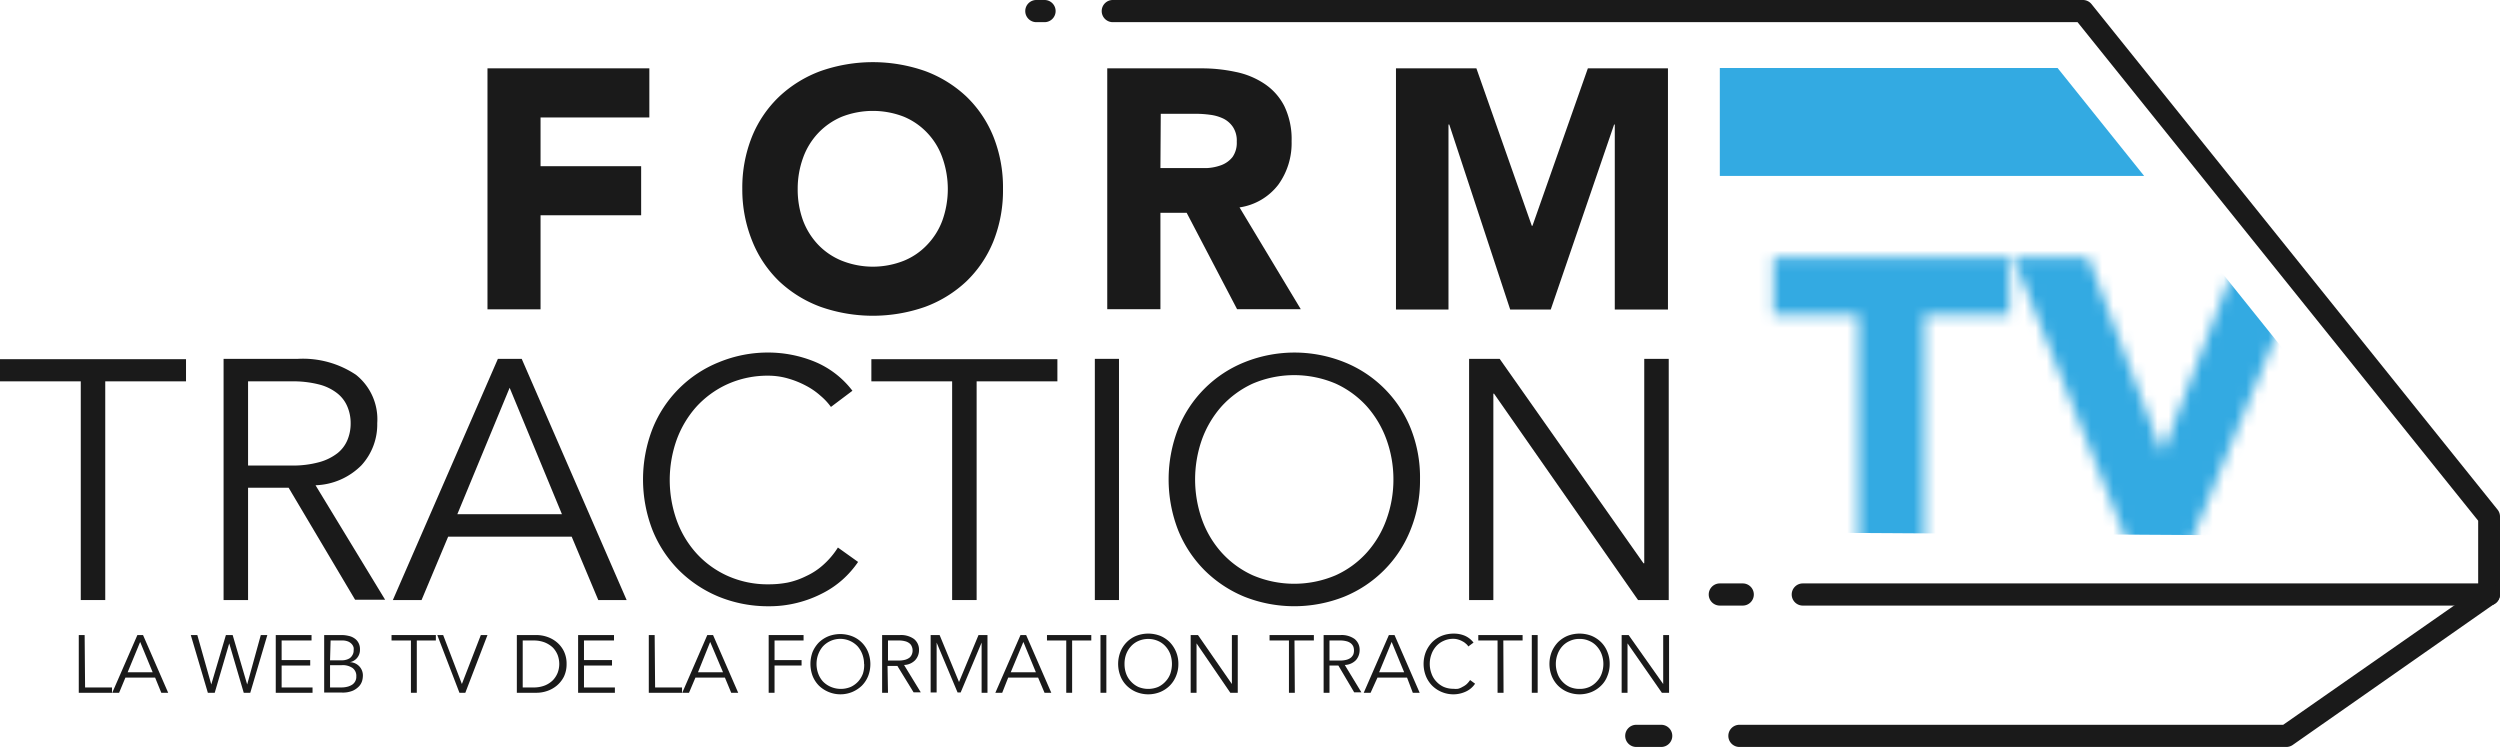 <svg xmlns="http://www.w3.org/2000/svg" xmlns:xlink="http://www.w3.org/1999/xlink" viewBox="0 0 225.65 67.42"><defs><filter id="luminosity-invert-noclip" x="155.23" y="18.1" width="64.42" height="32.02" filterUnits="userSpaceOnUse" color-interpolation-filters="sRGB"><feColorMatrix values="-1 0 0 0 1 0 -1 0 0 1 0 0 -1 0 1 0 0 0 1 0" result="invert"/><feFlood flood-color="#fff" result="bg"/><feBlend in="invert" in2="bg"/></filter><mask id="mask" x="155.23" y="18.1" width="64.42" height="32.02" maskUnits="userSpaceOnUse"><g style="filter:url(#luminosity-invert-noclip)"><path d="M167.75,28.45h-7.68V23.2h21.3v5.25h-7.68V50.13h-5.94Z" style="fill:#fff"/><path d="M181.71,23.2h6.77l6.66,17.65h.07L202,23.2h6.35l-11.1,26.93h-4.76Z" style="fill:#fff"/></g></mask></defs><g id="Calque_2" data-name="Calque 2"><g id="ELEMENTS_SVG" data-name="ELEMENTS SVG"><path d="M44,6.17H58.61V10.6H48.79V15h9.08v4.43H48.79v8.49H44Z" style="fill:#1a1a1a"/><path d="M67,17.05a12.34,12.34,0,0,1,.88-4.73A10.42,10.42,0,0,1,70.35,8.7a11,11,0,0,1,3.73-2.29,14.24,14.24,0,0,1,9.41,0A11,11,0,0,1,87.21,8.7a10.45,10.45,0,0,1,2.45,3.62,12.34,12.34,0,0,1,.87,4.73,12.36,12.36,0,0,1-.87,4.74,10.45,10.45,0,0,1-2.45,3.62,11,11,0,0,1-3.72,2.29,14.24,14.24,0,0,1-9.41,0,11,11,0,0,1-3.73-2.29,10.42,10.42,0,0,1-2.44-3.62A12.36,12.36,0,0,1,67,17.05Zm5,0a8.18,8.18,0,0,0,.47,2.82,6.49,6.49,0,0,0,1.37,2.21A6.13,6.13,0,0,0,76,23.54a7.58,7.58,0,0,0,5.57,0,6,6,0,0,0,2.13-1.46,6.34,6.34,0,0,0,1.37-2.21,8.44,8.44,0,0,0,0-5.61A6.25,6.25,0,0,0,83.7,12a6.16,6.16,0,0,0-2.13-1.47,7.72,7.72,0,0,0-5.57,0A6.29,6.29,0,0,0,73.86,12a6.39,6.39,0,0,0-1.37,2.23A8.17,8.17,0,0,0,72,17.05Z" style="fill:#1a1a1a"/><path d="M99.94,6.17h8.43a14.5,14.5,0,0,1,3.15.32,7.25,7.25,0,0,1,2.62,1.08,5.32,5.32,0,0,1,1.78,2,6.87,6.87,0,0,1,.66,3.18,6.39,6.39,0,0,1-1.2,3.92,5.38,5.38,0,0,1-3.5,2.05l5.53,9.19h-5.75l-4.55-8.7h-2.37v8.7h-4.8Zm4.8,9h2.83c.43,0,.89,0,1.37,0a4.41,4.41,0,0,0,1.31-.27,2.34,2.34,0,0,0,1-.73,2.24,2.24,0,0,0,.38-1.38,2.23,2.23,0,0,0-.34-1.32,2.25,2.25,0,0,0-.86-.76,3.92,3.92,0,0,0-1.2-.35,10,10,0,0,0-1.32-.09h-3.14Z" style="fill:#1a1a1a"/><path d="M126,6.17h7.26l5,14.21h.06l5-14.21h7.23V27.94h-4.8V11.24h-.06l-5.72,16.7h-3.66l-5.5-16.7h-.07v16.7H126Z" style="fill:#1a1a1a"/><path d="M9.5,54.16H7.29V34.42H0v-2H16.79v2H9.5Z" style="fill:#1a1a1a"/><path d="M22.39,54.16H20.18V32.39h6.7a8.59,8.59,0,0,1,5.25,1.44,5.13,5.13,0,0,1,1.92,4.37A5.45,5.45,0,0,1,32.62,42a6.11,6.11,0,0,1-4.14,1.8l6.28,10.33H32.05l-6-10.11H22.39Zm0-12.14h3.94a9,9,0,0,0,2.5-.31,4.71,4.71,0,0,0,1.65-.82,3,3,0,0,0,.89-1.2,3.87,3.87,0,0,0,.28-1.49,3.79,3.79,0,0,0-.28-1.46,3,3,0,0,0-.89-1.21,4.39,4.39,0,0,0-1.65-.82,9.43,9.43,0,0,0-2.5-.29H22.39Z" style="fill:#1a1a1a"/><path d="M38.05,54.16H35.46l9.48-21.77h2.15l9.47,21.77H54l-2.4-5.72H40.45Zm3.23-7.75h9.44L46,35Z" style="fill:#1a1a1a"/><path d="M77.45,50.72a8.66,8.66,0,0,1-1.37,1.57,8.48,8.48,0,0,1-1.86,1.27,10.34,10.34,0,0,1-2.26.85,10.22,10.22,0,0,1-2.57.31,11.76,11.76,0,0,1-4.51-.86,11.11,11.11,0,0,1-3.6-2.39,10.92,10.92,0,0,1-2.38-3.61,12.65,12.65,0,0,1,0-9.17,10.77,10.77,0,0,1,6-6,11.58,11.58,0,0,1,4.51-.87,11.11,11.11,0,0,1,4.06.8,8.24,8.24,0,0,1,3.47,2.65L75,36.73a5.48,5.48,0,0,0-.93-1,6.41,6.41,0,0,0-1.33-.92,8.19,8.19,0,0,0-1.62-.65,6.39,6.39,0,0,0-1.72-.25,8.82,8.82,0,0,0-3.75.77,8.64,8.64,0,0,0-2.82,2.06,9.23,9.23,0,0,0-1.77,3,10.84,10.84,0,0,0,0,7.17,9,9,0,0,0,1.77,3,8.5,8.5,0,0,0,2.82,2.06,8.82,8.82,0,0,0,3.75.77,9,9,0,0,0,1.71-.16A6.93,6.93,0,0,0,72.76,52a6.1,6.1,0,0,0,1.53-1,7.29,7.29,0,0,0,1.34-1.58Z" style="fill:#1a1a1a"/><path d="M88.15,54.16H85.94V34.42H78.65v-2H95.44v2H88.15Z" style="fill:#1a1a1a"/><path d="M101,54.16H98.82V32.39H101Z" style="fill:#1a1a1a"/><path d="M128.17,43.28a11.83,11.83,0,0,1-.87,4.58,10.76,10.76,0,0,1-2.38,3.61,10.9,10.9,0,0,1-3.6,2.39,12.23,12.23,0,0,1-9,0,11.11,11.11,0,0,1-3.6-2.39,10.92,10.92,0,0,1-2.38-3.61,12.65,12.65,0,0,1,0-9.17,10.77,10.77,0,0,1,6-6,12.1,12.1,0,0,1,9,0,10.77,10.77,0,0,1,6,6A11.88,11.88,0,0,1,128.17,43.28Zm-2.4,0a10.54,10.54,0,0,0-.62-3.59,9.23,9.23,0,0,0-1.77-3,8.6,8.6,0,0,0-2.81-2.06,9.54,9.54,0,0,0-7.51,0,8.71,8.71,0,0,0-2.81,2.06,9.23,9.23,0,0,0-1.77,3,10.84,10.84,0,0,0,0,7.17,9,9,0,0,0,1.77,3,8.56,8.56,0,0,0,2.81,2.06,9.54,9.54,0,0,0,7.51,0,8.46,8.46,0,0,0,2.81-2.06,9,9,0,0,0,1.77-3A10.49,10.49,0,0,0,125.77,43.28Z" style="fill:#1a1a1a"/><path d="M148.34,50.84h.07V32.39h2.21V54.16h-2.77l-13-18.63h-.06V54.16H132.6V32.39h2.76Z" style="fill:#1a1a1a"/><path d="M7.68,62.05h2.43v.48h-3V57.32h.53Z" style="fill:#1a1a1a"/><path d="M10.75,62.53h-.62l2.27-5.21h.51l2.27,5.21h-.62L14,61.16H11.32Zm.77-1.85h2.26l-1.13-2.74Z" style="fill:#1a1a1a"/><path d="M19.07,61.78h0l1.32-4.46H21l1.31,4.46h0l1.23-4.46h.59l-1.54,5.21H22l-1.31-4.46h0l-1.31,4.46h-.62l-1.54-5.21h.59Z" style="fill:#1a1a1a"/><path d="M25.42,62.05h2.79v.48H24.89V57.32h3.23v.49h-2.7v1.77H28v.49H25.42Z" style="fill:#1a1a1a"/><path d="M29.26,57.32h1.55a2.59,2.59,0,0,1,.63.07,1.43,1.43,0,0,1,.54.22,1.1,1.1,0,0,1,.37.4,1.19,1.19,0,0,1,.14.62,1.12,1.12,0,0,1-.92,1.14v0a1.19,1.19,0,0,1,1.18,1.3,1.71,1.71,0,0,1-.06.37,1.27,1.27,0,0,1-.26.48,1.77,1.77,0,0,1-.58.42,2.34,2.34,0,0,1-1,.17H29.26Zm.53,2.28h1.07a1.28,1.28,0,0,0,.38-.05,1.14,1.14,0,0,0,.34-.15.85.85,0,0,0,.24-.29.77.77,0,0,0,.1-.42.84.84,0,0,0,0-.23.71.71,0,0,0-.14-.29.93.93,0,0,0-.34-.26,1.41,1.41,0,0,0-.6-.1h-1Zm0,2.45h1a2.23,2.23,0,0,0,.54-.06,1.45,1.45,0,0,0,.44-.18.84.84,0,0,0,.39-.75.88.88,0,0,0-.33-.76,1.56,1.56,0,0,0-1-.26H29.79Z" style="fill:#1a1a1a"/><path d="M37.62,62.53h-.53V57.81H35.34v-.49h4v.49H37.62Z" style="fill:#1a1a1a"/><path d="M41.69,61.74h0l1.71-4.42H44l-2,5.21h-.53l-2-5.21H40Z" style="fill:#1a1a1a"/><path d="M46.65,57.32h1.73a3,3,0,0,1,1,.16,2.72,2.72,0,0,1,.88.49,2.49,2.49,0,0,1,.64.82,2.55,2.55,0,0,1,.24,1.14,2.58,2.58,0,0,1-.24,1.14,2.56,2.56,0,0,1-.64.81,2.72,2.72,0,0,1-.88.49,3,3,0,0,1-1,.16H46.65Zm.53,4.73h1a2.73,2.73,0,0,0,1-.18,2.21,2.21,0,0,0,.73-.48,2.12,2.12,0,0,0,.43-.68,2.29,2.29,0,0,0,.14-.78,2.39,2.39,0,0,0-.14-.79,2.12,2.12,0,0,0-.43-.68,2.35,2.35,0,0,0-.73-.47,2.73,2.73,0,0,0-1-.18h-1Z" style="fill:#1a1a1a"/><path d="M52.71,62.05H55.5v.48H52.18V57.32h3.24v.49H52.71v1.77h2.53v.49H52.71Z" style="fill:#1a1a1a"/><path d="M59.13,62.05h2.43v.48h-3V57.32h.53Z" style="fill:#1a1a1a"/><path d="M62.19,62.53h-.61l2.26-5.21h.52l2.27,5.21H66l-.57-1.37H62.77ZM63,60.68h2.26L64.1,57.94Z" style="fill:#1a1a1a"/><path d="M69.91,62.53h-.53V57.32h3.15v.49H69.91v1.77h2.44v.49H69.91Z" style="fill:#1a1a1a"/><path d="M78.56,59.93a3,3,0,0,1-.2,1.09,2.63,2.63,0,0,1-.57.87,2.85,2.85,0,0,1-.87.57,2.8,2.8,0,0,1-3-.57,2.63,2.63,0,0,1-.57-.87,3.1,3.1,0,0,1,0-2.19A2.85,2.85,0,0,1,73.9,58a2.74,2.74,0,0,1,.87-.57,3,3,0,0,1,2.15,0,2.55,2.55,0,0,1,1.44,1.44A3,3,0,0,1,78.56,59.93Zm-.57,0a2.47,2.47,0,0,0-.15-.86,2.35,2.35,0,0,0-.42-.72,2.15,2.15,0,0,0-3.15,0,2.35,2.35,0,0,0-.42.72,2.47,2.47,0,0,0-.15.86,2.51,2.51,0,0,0,.15.86,2.19,2.19,0,0,0,.42.71A2.14,2.14,0,0,0,75,62a2.32,2.32,0,0,0,1.79,0,2.14,2.14,0,0,0,.68-.5,2.19,2.19,0,0,0,.42-.71A2.51,2.51,0,0,0,78,59.93Z" style="fill:#1a1a1a"/><path d="M80.15,62.53h-.53V57.32h1.61a2,2,0,0,1,1.26.35,1.23,1.23,0,0,1,.46,1,1.32,1.32,0,0,1-.35.92,1.45,1.45,0,0,1-1,.43l1.51,2.47h-.65L81,60.11h-.89Zm0-2.91h.95a2.15,2.15,0,0,0,.6-.07,1.18,1.18,0,0,0,.39-.19.72.72,0,0,0,.21-.29.86.86,0,0,0,.07-.36.84.84,0,0,0-.07-.35.66.66,0,0,0-.21-.29,1,1,0,0,0-.39-.19,2.15,2.15,0,0,0-.6-.07h-.95Z" style="fill:#1a1a1a"/><path d="M86.56,61.56l1.76-4.24h.81v5.21H88.6V58h0l-1.89,4.5h-.28L84.54,58h0v4.5H84V57.32h.81Z" style="fill:#1a1a1a"/><path d="M90.46,62.53h-.62l2.27-5.21h.51l2.27,5.21h-.61l-.58-1.37H91Zm.77-1.85H93.5l-1.13-2.74Z" style="fill:#1a1a1a"/><path d="M96.77,62.53h-.53V57.81H94.5v-.49h4v.49H96.77Z" style="fill:#1a1a1a"/><path d="M99.86,62.53h-.53V57.32h.53Z" style="fill:#1a1a1a"/><path d="M106.36,59.93a2.79,2.79,0,0,1-.21,1.09,2.63,2.63,0,0,1-.57.87,2.69,2.69,0,0,1-.86.57,2.88,2.88,0,0,1-2.16,0,2.69,2.69,0,0,1-.86-.57,2.48,2.48,0,0,1-.57-.87,3,3,0,0,1,0-2.19,2.57,2.57,0,0,1,1.43-1.44,3,3,0,0,1,2.16,0,2.69,2.69,0,0,1,.86.57,2.85,2.85,0,0,1,.57.87A2.8,2.8,0,0,1,106.36,59.93Zm-.58,0a2.72,2.72,0,0,0-.14-.86,2.19,2.19,0,0,0-.43-.72,1.94,1.94,0,0,0-.67-.49,2.23,2.23,0,0,0-1.8,0,1.94,1.94,0,0,0-.67.49,2.19,2.19,0,0,0-.43.72,2.46,2.46,0,0,0-.14.86,2.5,2.5,0,0,0,.14.86,2,2,0,0,0,.43.71,2.1,2.1,0,0,0,.67.5,2.34,2.34,0,0,0,1.8,0,2.1,2.1,0,0,0,.67-.5,2,2,0,0,0,.43-.71A2.77,2.77,0,0,0,105.78,59.93Z" style="fill:#1a1a1a"/><path d="M111.19,61.74h0V57.32h.53v5.21h-.67L108,58.07h0v4.46h-.53V57.32h.66Z" style="fill:#1a1a1a"/><path d="M116.87,62.53h-.53V57.81h-1.75v-.49h4v.49h-1.75Z" style="fill:#1a1a1a"/><path d="M120,62.53h-.53V57.32H121a2,2,0,0,1,1.26.35,1.23,1.23,0,0,1,.46,1,1.36,1.36,0,0,1-.34.92,1.47,1.47,0,0,1-1,.43l1.5,2.47h-.65l-1.43-2.42H120Zm0-2.91h.94a2.15,2.15,0,0,0,.6-.07,1.09,1.09,0,0,0,.39-.19.86.86,0,0,0,.22-.29,1,1,0,0,0,.06-.36,1,1,0,0,0-.06-.35.77.77,0,0,0-.22-.29,1,1,0,0,0-.39-.19,2.15,2.15,0,0,0-.6-.07H120Z" style="fill:#1a1a1a"/><path d="M123.71,62.53h-.62l2.27-5.21h.51l2.27,5.21h-.62L127,61.16h-2.67Zm.77-1.85h2.26l-1.13-2.74Z" style="fill:#1a1a1a"/><path d="M133.14,61.71a1.91,1.91,0,0,1-.33.38,2,2,0,0,1-.44.3,2.66,2.66,0,0,1-1.16.28,2.74,2.74,0,0,1-1.08-.21,2.69,2.69,0,0,1-.86-.57,2.63,2.63,0,0,1-.57-.87,3,3,0,0,1,0-2.19,2.85,2.85,0,0,1,.57-.87,2.69,2.69,0,0,1,.86-.57,2.92,2.92,0,0,1,1.08-.2,2.54,2.54,0,0,1,1,.19A2,2,0,0,1,133,58l-.47.35a.84.84,0,0,0-.22-.25,1.21,1.21,0,0,0-.32-.22,1.68,1.68,0,0,0-.39-.16,1.4,1.4,0,0,0-.41-.06,2,2,0,0,0-.9.19,1.94,1.94,0,0,0-.67.49,2.17,2.17,0,0,0-.42.72,2.47,2.47,0,0,0-.15.86,2.51,2.51,0,0,0,.15.86,2,2,0,0,0,.42.71,2.1,2.1,0,0,0,.67.5,2.19,2.19,0,0,0,.9.18,1.84,1.84,0,0,0,.41,0A1.42,1.42,0,0,0,132,62a1.67,1.67,0,0,0,.37-.24,2.07,2.07,0,0,0,.32-.38Z" style="fill:#1a1a1a"/><path d="M135.71,62.53h-.54V57.81h-1.74v-.49h4v.49h-1.74Z" style="fill:#1a1a1a"/><path d="M138.79,62.53h-.53V57.32h.53Z" style="fill:#1a1a1a"/><path d="M145.29,59.93a2.79,2.79,0,0,1-.21,1.09,2.35,2.35,0,0,1-.57.87,2.69,2.69,0,0,1-.86.57,2.88,2.88,0,0,1-2.16,0,2.69,2.69,0,0,1-.86-.57,2.63,2.63,0,0,1-.57-.87,3,3,0,0,1,0-2.19,2.85,2.85,0,0,1,.57-.87,2.69,2.69,0,0,1,.86-.57,3,3,0,0,1,2.16,0,2.69,2.69,0,0,1,.86.57,2.53,2.53,0,0,1,.57.87A2.8,2.8,0,0,1,145.29,59.93Zm-.57,0a2.47,2.47,0,0,0-.15-.86,2.19,2.19,0,0,0-.43-.72,1.85,1.85,0,0,0-.67-.49,2,2,0,0,0-.9-.19,2,2,0,0,0-.9.19,1.94,1.94,0,0,0-.67.49,2.17,2.17,0,0,0-.42.72,2.47,2.47,0,0,0-.15.86,2.51,2.51,0,0,0,.15.86,2,2,0,0,0,.42.71,2.1,2.1,0,0,0,.67.5,2.19,2.19,0,0,0,.9.18,2.13,2.13,0,0,0,.9-.18,2,2,0,0,0,.67-.5,2,2,0,0,0,.43-.71A2.51,2.51,0,0,0,144.72,59.93Z" style="fill:#1a1a1a"/><path d="M150.12,61.74h0V57.32h.53v5.21H150l-3.1-4.46h0v4.46h-.53V57.32H147Z" style="fill:#1a1a1a"/><path d="M206.36,67.42H157a1,1,0,0,1,0-2h49.08l17.6-12.28V47L187.52,2H100.44a1,1,0,0,1,0-2H188a1,1,0,0,1,.78.37L225.43,46a1,1,0,0,1,.22.63v7a1,1,0,0,1-.43.82L206.94,67.24A1,1,0,0,1,206.36,67.42Z" style="fill:#1a1a1a"/><g style="mask:url(#mask)"><polygon points="155.23 48.03 155.23 18.31 195.32 18.1 219.65 48.43 155.23 48.03" style="fill:#33aae2"/></g><path d="M149.94,67.42h-2.25a1,1,0,0,1,0-2h2.25a1,1,0,0,1,0,2Z" style="fill:#1a1a1a"/><path d="M224.65,54.66H162.72a1,1,0,0,1,0-2h61.93a1,1,0,0,1,0,2Z" style="fill:#1a1a1a"/><path d="M157.3,54.66h-2.07a1,1,0,0,1,0-2h2.07a1,1,0,0,1,0,2Z" style="fill:#1a1a1a"/><path d="M94.28,2h-.74a1,1,0,0,1,0-2h.74a1,1,0,0,1,0,2Z" style="fill:#1a1a1a"/><polygon points="193.53 15.88 155.23 15.88 155.23 6.14 185.72 6.14 193.53 15.88" style="fill:#33aae2"/></g></g></svg>
